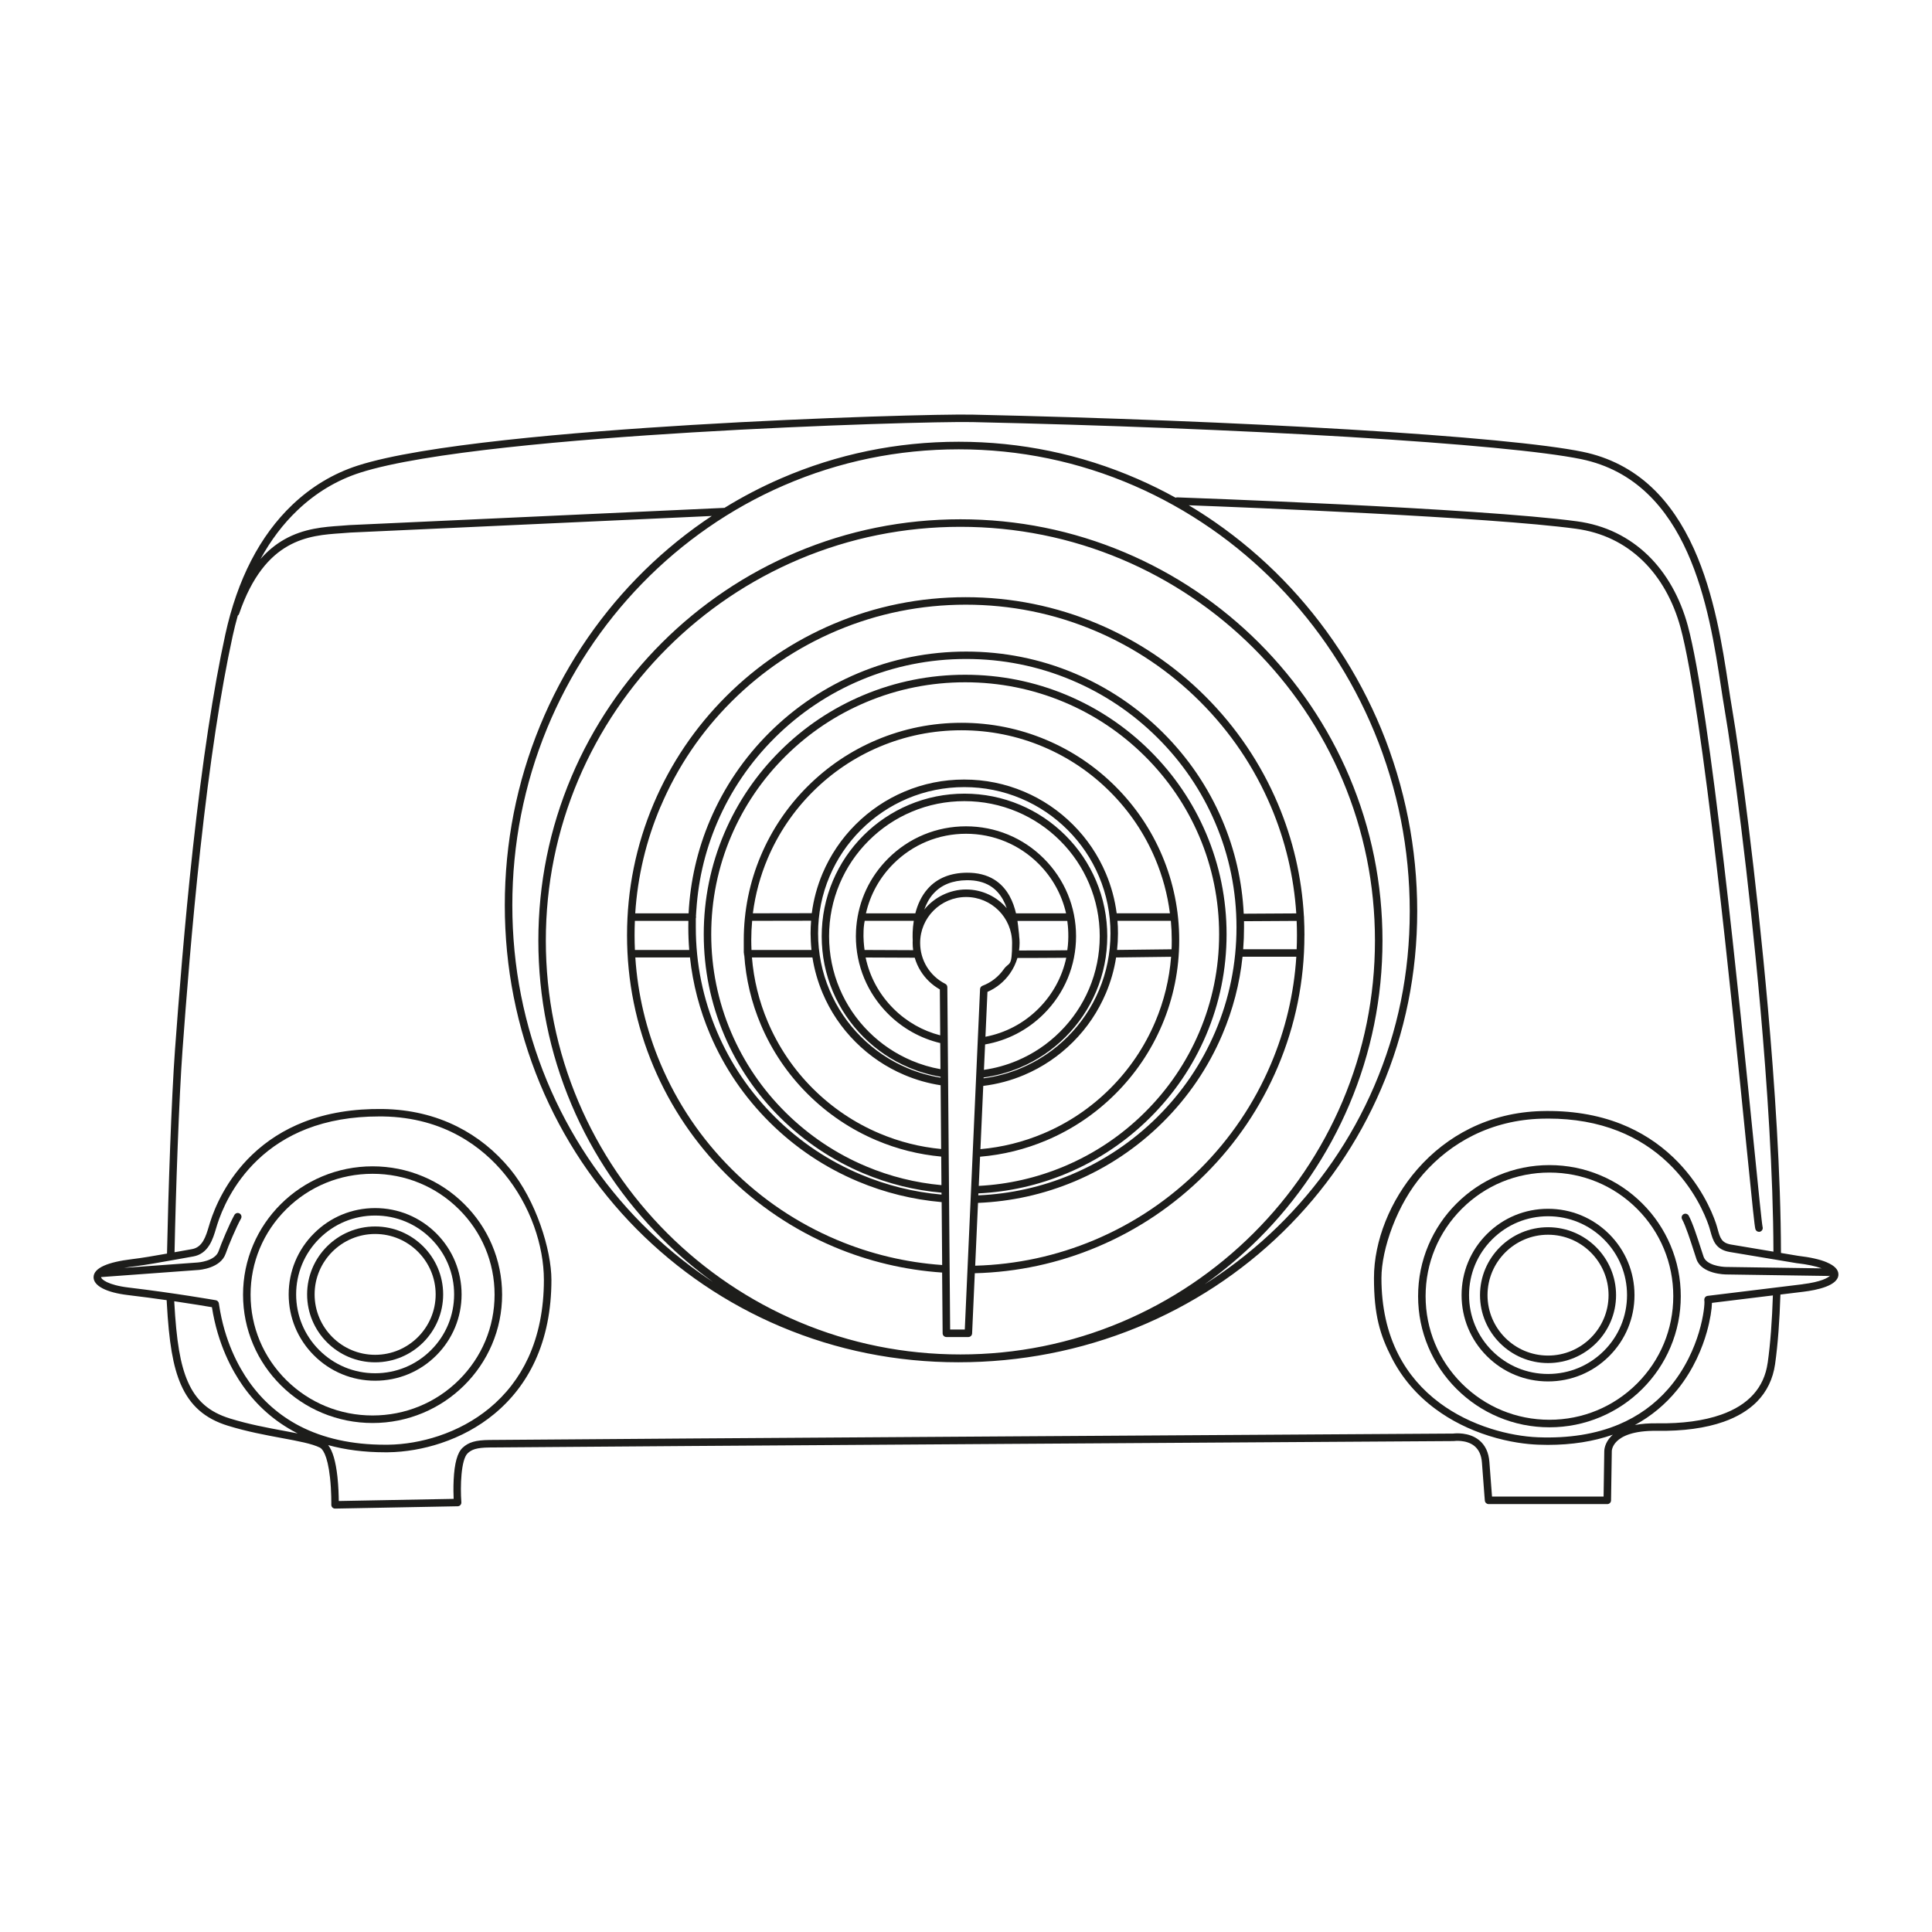 <?xml version="1.0" encoding="UTF-8"?>
<svg xmlns="http://www.w3.org/2000/svg" version="1.1" viewBox="0 0 5669.3 5669.3">
  <defs>
    <style>
      .cls-1 {
        fill: #1d1d1b;
      }
    </style>
  </defs>
  <!-- Generator: Adobe Illustrator 28.7.3, SVG Export Plug-In . SVG Version: 1.2.0 Build 164)  -->
  <g>
    <g id="Ebene_3">
      <g>
        <path class="cls-1" d="M3827.8,2744.5c0-17.3-.4-34.5-1.3-51.6,0-.6.1-1.2.1-1.8,0-1-.2-1.9-.4-2.8-6.3-114.1-32-224.8-76.5-330-50.1-118.1-121.7-224.2-213-315.3-91.3-91.1-197.6-162.6-315.9-212.6-122.5-51.7-252.7-78-386.9-78s-264.3,26.2-386.9,78c-118.3,50-224.6,121.5-315.9,212.6-91.3,91.1-162.9,197.2-213,315.3-51.8,122.3-78.1,252.2-78.1,386.2s26.3,263.9,78.1,386.2c50.1,118.1,121.7,224.2,213,315.3,91.3,91.1,197.6,162.6,315.9,212.6,101.3,42.8,207.9,68.1,317.6,75.6l1.5,178.3c0,6,5,10.9,11,10.9h64.5c5.9,0,10.7-4.6,11-10.5l7.9-176.7c124.8-3.2,245.8-29.3,360.2-77.6,118.3-50,224.6-121.5,315.9-212.6,91.3-91.1,162.9-197.2,213-315.3,51.8-122.3,78.1-252.2,78.1-386.2ZM2991.9,2766.9c0-6.8-.4-13.4-1.3-19.9,0-3.1-.3-5.8-.6-8.1-.4-2.2-.7-6-1.2-10.3-.7-7.1-1.6-16.1-3.2-26.3h146.3c2.2,15.4,5.5,49.1,0,86.1-19.3.5-71.9.7-141.6.7,1-7.3,1.6-14.6,1.6-22.1ZM2981.4,2680.1c-3.9-16.4-9.7-34.2-19-50.9-11.5-20.7-26.8-37-45.3-48.4-22-13.5-48.8-20.1-79.8-19.9-48.6.4-87.2,16.1-114.5,46.7-19.3,21.6-30.5,47.7-36.8,72.5h-144.9c12.4-54.7,40-104.9,80.7-145.5,56.9-56.8,132.5-88,212.9-88s156,31.3,212.9,88c40.7,40.6,68.3,90.8,80.7,145.5h-146.8ZM2534.1,2730.2c0-1.7.2-3.4.3-5.1,0-.2,0-.4,0-.7.1-1.5.3-3,.4-4.5.6-6,1.4-11.9,2.6-17.8h144c-4,25-3.7,46.4-3.1,57.2-.1,2.5-.2,5-.2,7.5,0,7.2.5,14.4,1.5,21.4-49.5-.2-98-.4-142.6-.6-1.7-11.8-4.1-34-2.9-57.5ZM2684.2,2810.3c4,13.9,9.9,27.2,17.7,39.6,13.9,22.2,33.2,40.6,56,53.5l1.1,134.7c-51.5-13.2-98.7-40-137.3-78.5-41.8-41.7-69.7-93.5-81.6-149.9,23.5.1,77.6.4,144.1.6ZM2739.2,2622.2c23-25.7,56.1-38.9,98.2-39.3,26.8-.2,49.7,5.4,68.1,16.7,15.3,9.4,27.9,22.9,37.6,40.3,4.5,8.2,8.2,16.7,11.1,25.2-28.8-33.6-71.6-55-119.3-55s-93.9,23.1-122.7,59.1c5.8-16.4,14.3-33.1,26.9-47.1ZM2985.6,2811c22.2,0,42.1,0,59.6,0,30.3,0,53.7-.2,69.7-.4,5.5,0,10.2-.1,14-.2-12,56.2-39.9,107.7-81.5,149.3-43.1,43.1-97.1,71.4-155.7,82.6l5.9-131.7c26.5-11.5,49.2-30,65.9-53.8,9.9-14.1,17.3-29.5,22.1-45.8ZM2890.7,3064.8c64.9-11.3,124.7-42.1,172.3-89.6,61-60.9,94.6-141.9,94.6-228s-33.6-167.1-94.6-228c-61-60.9-142.1-94.4-228.4-94.4s-167.4,33.5-228.4,94.4c-54,53.9-86.5,123.5-93.3,198.5-.4,4.1-.7,8.2-.9,12.2-.3,5.8-.5,11.5-.5,17.3,0,86.1,33.6,167.1,94.6,228,42.8,42.7,95.5,72,153,85.6l.6,76.6c-28.9-5.1-57-13.5-84.3-25-47.3-20-89.7-48.5-126.2-84.9-36.5-36.4-65.1-78.8-85.1-126-20.7-48.9-31.2-100.8-31.2-154.3s10.5-105.4,31.2-154.3c20-47.2,48.6-89.6,85.1-126,36.5-36.4,78.9-65,126.2-84.9,48.9-20.7,101-31.1,154.6-31.1s105.6,10.5,154.6,31.1c47.3,20,89.7,48.5,126.2,84.9,36.5,36.4,65.1,78.8,85.1,126,20.7,48.9,31.2,100.8,31.2,154.3s-10.5,105.4-31.2,154.3c-20,47.2-48.6,89.6-85.1,126-36.5,36.4-78.9,65-126.2,84.9-31.3,13.2-63.9,22.2-97.3,27l3.4-74.6ZM2886.4,3161.7c36.7-4.9,72.5-14.6,106.9-29.1,49.9-21.1,94.7-51.2,133.2-89.6,38.5-38.4,68.7-83.2,89.8-133,21.9-51.6,32.9-106.4,32.9-162.8s-11.1-111.3-32.9-162.8c-21.1-49.8-51.3-94.6-89.8-133-38.5-38.4-83.3-68.6-133.2-89.6-51.7-21.8-106.6-32.9-163.1-32.9s-111.4,11.1-163.1,32.9c-49.9,21.1-94.7,51.2-133.2,89.6-38.5,38.4-68.7,83.2-89.8,133-21.9,51.6-32.9,106.4-32.9,162.8s11.1,111.3,32.9,162.8c21.1,49.8,51.3,94.6,89.8,133,38.5,38.4,83.3,68.6,133.2,89.6,30,12.7,61.1,21.7,93,27.1v2.6c-33.4-5.4-66-14.8-97.5-28.1-51.1-21.6-97-52.6-136.4-92-39.4-39.4-70.3-85.3-91.9-136.4-22.4-52.9-33.7-109.1-33.7-167s11.3-114.1,33.7-167c21.6-51.1,52.5-97,91.9-136.4,39.4-39.4,85.3-70.4,136.4-92,52.9-22.4,109.1-33.7,167-33.7s114.1,11.3,167,33.7c51.1,21.6,97,52.6,136.4,92,39.4,39.4,70.3,85.3,91.9,136.4,22.4,52.9,33.7,109.1,33.7,167s-11.3,114.1-33.7,167c-21.6,51.1-52.5,97-91.9,136.4-39.4,39.4-85.3,70.4-136.4,92-35.4,15-72.3,25-110.3,30v-2.4ZM3279.1,2702.1h156.7c1.7,18.7,2.6,37.6,2.6,56.7s-.2,17.9-.6,26.8l-159.8,1.9c1.7-16.1,2.6-32.4,2.6-48.8s-.5-24.5-1.5-36.6ZM3276.8,2680.1c-5.2-40.2-15.8-79.4-31.7-117-22.7-53.7-55.2-102-96.7-143.4s-89.6-74-143.4-96.7c-55.6-23.5-114.7-35.5-175.6-35.5s-120,11.9-175.6,35.5c-53.7,22.7-101.9,55.3-143.4,96.7-41.4,41.4-73.9,89.7-96.7,143.4-15.8,37.5-26.4,76.5-31.6,116.6l-172.9.3c7.1-55.4,21.6-109.3,43.5-161,31.1-73.3,75.6-139.2,132.2-195.7,56.7-56.6,122.6-101,196.1-132,76.1-32.1,156.8-48.4,240.1-48.4s164.1,16.3,240.1,48.4c73.5,31,139.4,75.4,196.1,132,56.7,56.6,101.1,122.4,132.2,195.7,21.9,51.7,36.5,105.6,43.5,161h-156.6ZM2204.5,2758.8c0-19,.9-37.9,2.6-56.7l173-.3c-1,12.2-1.5,24.6-1.5,37s.9,32.7,2.6,48.9h-176c-.4-9.6-.7-19.2-.7-28.8ZM2384,2809.6c5.7,35.9,15.7,71,29.9,104.7,22.7,53.7,55.2,102,96.7,143.4,41.4,41.4,89.7,74,143.4,96.7,34.2,14.5,69.8,24.6,106.2,30.2l1.5,187.1c-62.2-5.9-122.7-21.2-180.5-45.6-73.5-31-139.4-75.4-196.1-132-56.7-56.6-101.1-122.4-132.2-195.7-25.6-60.3-41.1-123.7-46.4-188.9h177.5ZM2885.3,3186.5c41.2-5.1,81.4-15.7,119.8-32,53.7-22.7,101.9-55.3,143.4-96.7s73.9-89.7,96.7-143.4c14.3-33.8,24.3-68.8,29.9-104.8l161.4-2c-5.1,65.9-20.7,129.9-46.6,190.9-31.1,73.3-75.6,139.2-132.2,195.7-56.7,56.6-122.6,101-196.1,132-59,24.9-120.9,40.3-184.6,45.9l8.3-185.7ZM2875.9,3394.3c67-5.6,132.1-21.6,194.2-47.8,76.1-32.1,144.4-78.1,203.1-136.7,58.7-58.6,104.7-126.8,136.9-202.7,33.3-78.6,50.2-162.2,50.2-248.3s-16.9-169.6-50.2-248.3c-32.2-76-78.3-144.2-136.9-202.7-58.7-58.6-127-104.6-203.1-136.7-78.8-33.3-162.4-50.1-248.7-50.1s-169.9,16.9-248.7,50.1c-76.1,32.1-144.4,78.1-203.1,136.7-58.7,58.6-104.7,126.8-136.9,202.7-33.3,78.6-50.2,162.2-50.2,248.3s.4,25.6,1.1,38.3c0,.5-.1,1-.1,1.6,0,1,.1,2,.4,2.9,4.7,71,21,140,48.8,205.5,32.2,76,78.3,144.2,136.9,202.7,58.7,58.6,127,104.6,203.1,136.7,60.5,25.6,124,41.4,189.2,47.4l.7,83.8c-76.1-7-150-25.3-220.5-54.9-88.7-37.2-168.4-90.6-236.9-158.5-68.4-67.9-122.2-147-159.7-235-38.8-91.1-58.5-188-58.5-287.8s19.7-196.6,58.5-287.8c37.5-88,91.2-167.1,159.7-235,68.4-67.9,148.1-121.2,236.9-158.5,91.9-38.6,189.5-58.1,290.1-58.1s198.2,19.6,290.1,58.1c88.7,37.2,168.4,90.6,236.9,158.5,68.4,67.9,122.2,147,159.7,235,38.8,91.1,58.5,188,58.5,287.8s-19.7,196.6-58.5,287.8c-37.5,88-91.2,167.1-159.7,235-68.4,67.9-148.1,121.2-236.9,158.5-79.7,33.4-163.6,52.6-250.2,57.1l3.8-85.5ZM2871.1,3501.9c89.8-4.4,177-24.1,259.7-58.9,91.3-38.3,173.4-93.2,243.8-163.2,70.5-69.9,125.8-151.4,164.4-242,40-93.9,60.3-193.6,60.3-296.4s-20.3-202.5-60.3-296.4c-38.6-90.7-94-172.1-164.4-242-70.5-69.9-152.5-124.8-243.8-163.2-94.6-39.7-195-59.8-298.6-59.8s-204,20.1-298.6,59.8c-91.3,38.3-173.4,93.2-243.8,163.2-70.5,69.9-125.8,151.4-164.4,242-40,93.9-60.3,193.6-60.3,296.4s20.3,202.5,60.3,296.4c38.6,90.7,94,172.1,164.4,242,70.5,69.9,152.5,124.8,243.8,163.2,73.3,30.8,150.1,49.8,229.2,56.8v5.6c-81.6-7.3-160.8-26.9-236.5-58.7-94.5-39.7-179.3-96.4-252.2-168.8-72.9-72.3-130.1-156.5-170-250.3-41.4-97-62.3-200.1-62.3-306.4s.2-17.7.5-26.6c.4-1.1.6-2.3.6-3.6s-.1-1.9-.4-2.8c3.9-94.7,24.6-186.5,61.6-273.5,40-93.8,97.2-178,170-250.3,72.9-72.3,157.7-129.1,252.2-168.8,97.8-41.1,201.7-61.9,308.8-61.9s211,20.8,308.8,61.9c94.5,39.7,179.3,96.4,252.2,168.8,72.9,72.3,130.1,156.5,170,250.3,41.4,97,62.3,200.1,62.3,306.4s-21,209.4-62.3,306.4c-40,93.8-97.2,178-170,250.3-72.9,72.3-157.7,129.1-252.2,168.8-86.9,36.5-178.6,56.9-273.2,61.1l.3-5.9ZM1862.1,2744.5c0-14.2.3-28.3.9-42.3h157c-.1,6.4-.2,12.7-.2,19.1,0,22.3.9,44.4,2.7,66.4-.3,0-.6,0-.9,0h-158.5c-.6-14.3-1-28.7-1-43.2ZM3650.3,2703.2l154.6-.9c.6,14,.9,28.1.9,42.2s-.3,27.4-.9,41h-156.9c1.7-21.3,2.5-42.7,2.5-64.2s0-12.1-.2-18.1ZM1938.5,2366.9c48.9-115.5,119-219.3,208.3-308.4,89.3-89.1,193.2-159,308.9-207.9,119.8-50.6,247.1-76.2,378.3-76.2s258.5,25.6,378.3,76.2c115.7,48.9,219.7,118.8,308.9,207.9,89.3,89.1,159.3,192.8,208.3,308.4,42.3,99.9,67.2,205.1,74.3,313.4l-154.2.9c-4.6-95.1-25.8-187.4-63.1-274.9-41.1-96.4-99.9-182.9-174.8-257.3-74.9-74.3-162.1-132.7-259.2-173.4-100.5-42.2-207.3-63.6-317.4-63.6s-216.8,21.4-317.4,63.6c-97.1,40.8-184.3,99.1-259.2,173.4-74.9,74.3-133.7,160.9-174.8,257.3-37.2,87.2-58.3,179.2-63.1,273.9h-156.6c7-108.3,31.9-213.4,74.3-313.3ZM2455.7,3638.3c-115.7-48.9-219.7-118.8-308.9-207.9-89.3-89.1-159.3-192.8-208.3-308.4-42.2-99.6-67.1-204.5-74.2-312.4h157.3c1,0,2-.2,3-.4,8.5,78.2,28.3,154.3,59.4,227.1,41.1,96.4,99.9,182.9,174.8,257.3,74.9,74.3,162.1,132.7,259.2,173.4,78.4,32.9,160.6,53.1,245.2,60.5l1.5,184.6c-106.7-7.5-210.3-32.2-308.9-73.8ZM2831.2,3901.4h-43.1l-8.2-1004.7c0-4.1-2.4-7.9-6-9.7-45.5-23.1-73.8-69.1-73.8-120.1,0-74.3,60.5-134.7,134.9-134.7s134.9,60.4,134.9,134.7-8.4,54.5-24.4,77.2c-15.6,22.2-37.2,39-62.5,48.6-4.1,1.6-6.9,5.4-7.1,9.8l-44.8,998.9ZM3521.2,3430.4c-89.3,89.1-193.2,159-308.9,207.9-111.4,47-229.2,72.5-350.7,75.8l8.3-184.3c97.8-4,192.7-25.1,282.7-62.8,97.1-40.8,184.3-99.1,259.2-173.4,74.9-74.3,133.7-160.9,174.8-257.3,31.2-73.3,51.2-150,59.5-228.8h157.8c-6.9,108.7-31.9,214.3-74.4,314.6-48.9,115.5-119,219.3-208.3,308.4Z"/>
        <path class="cls-1" d="M824.6,4065.4c34.9,34.6,75.5,61.7,120.8,80.7,46.8,19.6,96.6,29.6,147.9,29.6s101-10,147.9-29.6c45.2-19,85.9-46.1,120.8-80.7,34.9-34.6,62.3-74.9,81.5-119.7,19.8-46.4,29.9-95.8,29.9-146.6s-10.1-100.2-29.9-146.6c-19.1-44.9-46.6-85.1-81.5-119.7-34.9-34.6-75.5-61.7-120.8-80.7-46.8-19.6-96.6-29.6-147.9-29.6s-101,10-147.9,29.6c-45.2,19-85.9,46.1-120.8,80.7-34.9,34.6-62.3,74.9-81.5,119.7-19.8,46.4-29.9,95.8-29.9,146.6s10.1,100.2,29.9,146.6c19.1,44.9,46.6,85.1,81.5,119.7ZM840.1,3548.3c67.6-67,157.5-103.9,253.2-103.9s185.6,36.9,253.2,103.9c67.6,67,104.8,156,104.8,250.7s-37.2,183.7-104.8,250.7c-67.6,67-157.5,103.9-253.2,103.9s-185.6-36.9-253.2-103.9c-67.6-67-104.8-156-104.8-250.7s37.2-183.7,104.8-250.7Z"/>
        <path class="cls-1" d="M1100.8,4051.6c67.8,0,131.5-26.3,179.4-74.2,47.9-47.8,74.3-111.5,74.3-179.1s-26.4-131.3-74.3-179.1c-47.9-47.8-111.7-74.2-179.4-74.2s-131.5,26.3-179.4,74.2c-47.9,47.8-74.3,111.5-74.3,179.1s26.4,131.3,74.3,179.1c47.9,47.8,111.7,74.2,179.4,74.2ZM936.9,3634.7c43.8-43.7,102-67.8,163.9-67.8s120.1,24.1,163.9,67.8c43.8,43.7,67.9,101.8,67.9,163.6s-24.1,119.9-67.9,163.6c-43.8,43.7-102,67.8-163.9,67.8s-120.1-24.1-163.9-67.8c-43.8-43.7-67.9-101.8-67.9-163.6s24.1-119.9,67.9-163.6Z"/>
        <path class="cls-1" d="M1100.8,3997.6c110.1,0,199.6-89.4,199.6-199.3s-89.6-199.3-199.6-199.3-199.6,89.4-199.6,199.3,89.6,199.3,199.6,199.3ZM1100.8,3621c97.9,0,177.6,79.5,177.6,177.3s-79.7,177.3-177.6,177.3-177.6-79.5-177.6-177.3,79.7-177.3,177.6-177.3Z"/>
        <path class="cls-1" d="M5361,3704.3c-20.2-8.6-48.7-15-84.7-19.2-2.6-.4-23-3.8-50.2-8.4-.4-232.3-19-501.4-38.4-720-33.9-382.7-81.9-743.7-105.1-877.9-3.5-20.2-7-43.2-10.7-67.5-17.2-112.6-40.8-266.9-101.2-400.7-33.2-73.6-74.6-134.1-123.1-179.8-56.8-53.6-125.2-88.9-203.3-105-107.9-22.3-352.3-45.6-688.4-65.7-326-19.5-717.5-34.9-1102.5-43.4-79.8-1.8-442.8,7.3-823.6,30.3-342.6,20.7-790.7,58.1-980.3,119.3-71.2,23-135.7,61.7-191.9,115.2-94.9,90.5-161,218.4-196.4,380.2-35.3,161.4-67.3,372.4-95.2,627.1-24.8,226.8-41.8,446.4-52.5,591.9-10.2,138.9-19.9,422.3-23.4,597.8-36.4,6.5-74,13-103,16.4-35.1,4.2-62.6,10.6-81.5,18.9-20.6,9.1-31,20.6-31,34.2,0,25.2,37.5,44.7,100.4,52.2,40.4,4.8,79.3,10,114.1,15,0,2.5.2,4.6.3,6.5,6.4,118.4,18.4,188.3,41.4,241.1,26.9,61.7,70.6,100.1,137.5,120.7,56.4,17.4,110.9,27.5,158.9,36.4,47.4,8.8,88.3,16.4,111.6,28,6.3,3.2,21.9,18.1,29.6,88,4.5,40.6,3.8,79.3,3.8,79.7,0,3,1.1,5.9,3.2,8,2.1,2.1,4.9,3.2,7.8,3.2s.1,0,.2,0l359.7-6.8c3,0,5.9-1.4,7.9-3.6,2-2.2,3.1-5.2,2.8-8.2-3.4-45.7-1.3-125.3,18.7-143.8,11.2-10.5,25.3-16.6,64.3-16.9,367.4-3.5,2803.7-18.6,2828.3-18.8.5,0,1,0,1.5-.1.4,0,35.6-4.9,59.6,14.3,13.2,10.6,20.8,27,22.4,48.7,4.3,57.6,6.4,84.9,7.4,97.7.6,7.1.9,10.6,1,12.4.3,2.9.5,6.3,4,9.2,2,1.7,4.5,2.7,7.2,2.7h348.3c6,0,10.9-4.8,11-10.8l2.2-144.1c0-.2,0-.2,0-.4,0-1.3.5-15,14.7-28.9,14.8-14.6,47.3-31.8,118.2-30.8,76.4,1.1,142.1-7.8,195.4-26.6,40-14.1,72.8-33.9,97.4-58.7,29.3-29.7,47.3-66.9,53.5-110.7,8.3-59,13.2-128.2,15.6-203.9l68.1-8.3c38.2-4.7,102.2-17.5,102.1-50.8,0-13.9-11.4-25.7-33.7-35.2ZM296.7,3748c0-.2,0-.3,0-.5l284.5-20.8c3.9-.2,66-4.7,81-48,7.9-22.9,30.8-77.5,45-102.9,3-5.3,1-12-4.3-15-5.3-3-12-1-15,4.3-14.7,26.4-38.3,82.8-46.5,106.4-10.3,29.8-61.1,33.2-61.6,33.2,0,0-.1,0-.2,0l-215.9,15.8c7.8-1.4,16.4-2.6,26-3.8,36.8-4.4,86.8-13.5,130.9-21.4,16.7-3,32.5-5.9,46.3-8.3,19.9-3.4,35.9-14.6,47.5-33.3,9.5-15.3,15-33.5,19.8-49.6,1.1-3.8,2.2-7.4,3.3-10.9,13-40.9,45.5-119.8,117.6-188.8,41.1-39.4,89.6-70.1,144.2-91.5,62.5-24.4,133.9-36.8,212.3-36.8s7.9,0,11.9,0c182.1,2.9,294.1,92.7,355.9,167.5,37.2,44.9,67.5,98.4,87.7,154.7,18.9,52.7,28.9,107.1,28.9,157.5,0,85.5-15.5,162.4-45.9,228.4-26.8,58.1-65.3,108-114.3,148.3-43,35.3-93.1,62.7-148.9,81.3-48.6,16.2-100.1,25.1-148.9,25.6-3,0-5.9,0-8.8,0-96,0-180.2-18.6-250.6-55.2-58.9-30.7-108.5-74.3-147.6-129.5-31.4-44.4-72.2-119.6-88.1-225.7-.3-2.1-.5-3.6-.7-4.7-.8-4.5-4.4-8.1-8.9-8.9-1.2-.2-120.4-21.1-255.6-37.2-61.8-7.3-81-24.8-81-30.3ZM674.8,4162.4c-61.2-18.8-99.4-52.3-123.8-108.4-21.9-50.2-33.3-117.9-39.6-233.5,0-.6,0-1.4,0-2.1,53.4,7.9,94.2,14.7,110.5,17.5,17,108.5,59,185.8,91.4,231.6,41.1,58.2,93.4,104,155.4,136.3,1.6.8,3.2,1.6,4.8,2.5-13.1-2.6-27.1-5.3-42.2-8-47.4-8.8-101.2-18.8-156.4-35.8ZM4728,4214.5c-19.5,19.8-20.4,40.7-20.4,43.9l-2,133.1h-327.4c-1-12.2-3.1-39.8-7.7-101.6-2.1-28-12.4-49.7-30.6-64.2-29.5-23.6-69.3-19.8-75.7-19-52.4.3-2462.4,15.3-2827.7,18.8-40.6.4-61.3,6.4-79,22.8-15.4,14.3-24,45.3-26.3,94.8-1.1,22.3-.5,42.9,0,55.2l-337.1,6.3c-.1-14.8-.8-42.1-3.9-70.9-5-45.3-13.9-76.1-27.2-93.1,50.8,13.9,106.3,21,166.2,21,3,0,6.1,0,9.1,0,51.1-.6,104.9-9.9,155.6-26.8,58.4-19.5,110.9-48.1,155.9-85.2,51.6-42.4,92.1-94.9,120.3-156,31.8-68.9,48-148.9,48-237.6s-45.5-234.1-121.7-326.2c-43.5-52.6-95.4-94.3-154.4-123.9-65.7-33-139.1-50.3-218.2-51.6-86-1.3-164.2,11.5-232.5,38.2-57.3,22.4-108.3,54.7-151.5,96.1-75.6,72.4-109.7,155.1-123.3,198-1.2,3.7-2.3,7.4-3.4,11.3-9.2,30.6-18.6,62.2-49.9,67.6-14,2.4-29.8,5.3-46.5,8.3-1.5.3-3,.5-4.5.8,3.5-175,13.2-454.6,23.3-592.2,10.6-145.3,27.6-364.6,52.4-591.1,27.8-253.9,59.7-464.1,94.8-624.8,4.5-20.5,9.5-40.5,15-59.9,1.8-1.3,3.2-3.1,4-5.4,75.6-221,205.1-229.9,299.6-236.4,9.3-.6,18.1-1.2,26.5-2,49.2-2.1,872.1-40,1060.9-48.7-7.9,5.2-15.8,10.5-23.6,15.9-70.4,48.8-136.5,104.9-196.6,166.7-60,61.6-114.4,129.5-161.8,201.6-47.7,72.7-88.7,150.4-121.8,230.9-68.7,167.1-103.6,344.5-103.6,527.1s34.8,358.8,103.4,524.2c33.1,79.6,74,156.3,121.7,227.9,47.3,71,101.7,137.7,161.6,198.2,60,60.5,126.1,115.5,196.5,163.2,71.1,48.2,147.2,89.6,226.3,123,164.3,69.5,339.8,104.7,521.5,104.7s358.4-34.3,523.8-101.9c79.9-32.6,156.8-73.1,228.7-120.2,71.4-46.8,138.5-100.6,199.3-160,61-59.5,116.4-125.1,164.5-195,48.7-70.7,90.5-146.4,124.2-225.2,70.3-163.9,105.9-339.4,105.9-521.6s-35.6-364.9-105.7-534.5c-33.7-81.5-75.4-160.2-124-233.9-48.1-73-103.4-141.7-164.2-204.1-60.9-62.5-127.9-119.2-199.1-168.6-25.2-17.5-51-34.1-77.4-49.8,165.8,6.2,881.3,34.4,1136.3,68.9,76.7,10.4,142.7,42.1,196.4,94.3,50.9,49.5,89.1,117.3,110.5,196.2,64.4,237.4,151.5,1104.1,193.3,1520.6,17.9,178.5,23.9,236.8,26.3,244.3,1.5,4.7,5.8,7.7,10.5,7.7s2.2-.2,3.3-.5c5.7-1.8,9-7.9,7.3-13.6-2.2-9.2-12.5-111.1-25.4-240.1-41.9-417.1-129.1-1285-194-1524.2-22.4-82.6-62.7-153.9-116.4-206.2-27.8-27-59.3-49.2-93.7-66-35.4-17.3-74.2-28.8-115.1-34.3-288.9-39-1164.2-70-1173-70.3-1.8,0-3.4.3-4.9,1-36.7-20.3-74.2-38.8-112.4-55.4-166-72.2-342.3-108.8-523.9-108.8s-357,36.2-521.8,107.6c-57,24.7-112.5,53.6-165.7,86.4-16.4.8-1047.4,48.3-1099.3,50.5-.2,0-.4,0-.6,0-8.3.8-17,1.4-26.2,2-48,3.3-107.8,7.4-165.7,40.3-25.7,14.6-48.9,33.7-69.7,57.3,30.2-55.2,66.4-103,108.4-143,53.7-51.2,115.4-88.3,183.4-110.2,187.4-60.4,633.6-97.7,974.9-118.3,380.3-22.9,742.4-32,821.8-30.3,384.7,8.5,775.9,23.9,1101.6,43.4,335,20.1,578.4,43.3,685.2,65.3,318.2,65.7,375.9,442.3,410.3,667.3,3.7,24.4,7.3,47.5,10.8,67.9,23.2,133.7,71,494,104.9,876,19.2,217,37.7,483.9,38.3,714.4-44.5-7.4-97.9-16.4-124.5-20.9-27.9-4.8-32.1-19.8-39-44.6-1.6-5.9-3.3-12-5.5-18.4-11.1-32.7-45.6-116.9-124.7-192.5-44.4-42.5-96.2-75.6-153.8-98.4-69.5-27.4-148.1-40.1-233.9-37.7-74.8,2.1-145.3,19.4-209.5,51.2-58.2,28.9-110,69.1-154,119.4-79.7,91.2-127.3,210.5-127.3,319.1s17.6,167.2,52.4,234.9c30.1,58.6,73.1,108.9,127.8,149.4,45.8,34,98.8,60.6,157.6,79.1,60.7,19.1,111.6,24.5,143.6,25.8,9.7.4,19.3.6,28.8.6,70,0,133.9-10,190.7-29.9-1.6,1.4-3.2,2.9-4.6,4.4ZM3553.3,1550.8c70.1,48.6,136,104.4,195.9,165.9,59.9,61.4,114.3,129,161.6,200.9,47.8,72.5,88.8,149.9,122,230.2,69,166.9,104,343.9,104,526.1s-35,351.7-104.1,512.9c-33.2,77.4-74.3,151.9-122.1,221.3-47.3,68.7-101.7,133.2-161.7,191.7-59.9,58.4-125.8,111.3-196,157.3-6,4-12.1,7.8-18.2,11.7,56.7-40.2,110.2-85.3,159.4-134.4,56-55.9,106.9-117.5,151.2-183,44.7-66.1,83.2-136.7,114.2-210,64.6-152.4,97.3-314.3,97.3-481.2s-32.7-328.8-97.3-481.2c-31-73.3-69.5-143.9-114.2-210-44.3-65.5-95.2-127-151.2-183-56-55.9-117.7-106.7-183.3-151-66.2-44.7-137-83-210.4-114-152.7-64.5-314.9-97.2-482.1-97.2s-329.4,32.7-482.1,97.2c-73.4,31-144.2,69.3-210.4,114-65.6,44.2-127.2,95-183.3,151-56,55.9-106.9,117.5-151.2,183-44.7,66.1-83.2,136.7-114.2,210-64.6,152.4-97.3,314.3-97.3,481.2s32.7,328.8,97.3,481.2c31,73.3,69.5,143.9,114.2,210,44.3,65.5,95.2,127,151.2,183,46.3,46.2,96.4,88.9,149.4,127.3-5-3.3-10-6.6-15-10-69.2-47-134.2-101-193.2-160.5-59-59.5-112.4-125.1-158.9-194.9-46.9-70.4-87.2-145.9-119.7-224.2-67.5-162.7-101.7-336.2-101.7-515.8s34.3-354.2,101.9-518.7c32.6-79.2,72.9-155.7,119.9-227.2,46.6-71,100.2-137.7,159.2-198.3,59.1-60.8,124.2-115.9,193.4-163.9,70-48.6,144.9-90.3,222.6-123.9,162-70.2,334.6-105.8,513.1-105.8s351.9,36,515.1,107c78.4,34.1,154,76.3,224.8,125.4ZM3291.7,3879.1c-150,63.3-309.3,95.4-473.5,95.4s-323.6-32.1-473.5-95.4c-72.1-30.4-141.6-68.1-206.6-112-64.4-43.4-125-93.3-180-148.3-55.1-55-105-115.4-148.6-179.7-43.9-64.9-81.7-134.3-112.2-206.3-63.4-149.7-95.6-308.7-95.6-472.6s32.2-323,95.6-472.6c30.5-71.9,68.2-141.3,112.2-206.3,43.5-64.3,93.5-124.8,148.6-179.7,55.1-55,115.6-104.8,180-148.3,65-43.9,134.6-81.5,206.6-112,150-63.3,309.3-95.4,473.5-95.4s323.6,32.1,473.5,95.4c72.1,30.4,141.6,68.1,206.6,112,64.4,43.4,125,93.3,180,148.3,55.1,55,105,115.4,148.6,179.7,43.9,64.9,81.7,134.3,112.2,206.3,63.4,149.7,95.6,308.7,95.6,472.6s-32.2,323-95.6,472.6c-30.5,71.9-68.2,141.3-112.2,206.3-43.5,64.3-93.5,124.8-148.6,179.7-55.1,55-115.6,104.8-180,148.3-65,43.9-134.6,81.5-206.6,112ZM5187,3999.5c-10.2,72.3-56.1,123.4-136.4,151.7-50.8,17.9-114,26.5-187.7,25.4-24.6-.3-46.5,1.3-65.5,5,48-26,89.7-60.6,124.3-103.2,49.1-60.5,74.3-125.4,86.7-169.3,10.4-36.7,14.9-68.7,15.2-85.9l178.8-21.9c-2.4,73.5-7.2,140.8-15.3,198.2ZM5289.9,3768.5l-279,34.1c-5.6.7-9.6,5.4-9.7,10.9-.2,1.3-.1,2.7.2,4,.9,5.4-.9,41.6-16.2,92.5-13.1,43.6-39.4,107.7-90,165.7-39.6,45.3-88.3,80.4-144.9,104.2-67.5,28.4-147,41.1-236.4,37.7-43.3-1.6-92.2-10.4-137.8-24.8-56.4-17.7-107.3-43.2-151.1-75.7-51.9-38.5-92.7-86.2-121.3-141.8-33.2-64.5-50-140.2-50-224.8s45.6-217.3,121.9-304.6c42.1-48.2,91.6-86.6,147.2-114.2,61.3-30.4,128.7-46.9,200.4-49,6.8-.2,13.5-.3,20.1-.3,74.9,0,143.8,12.2,205,36.4,55,21.7,104.4,53.3,146.7,93.8,75.6,72.3,108.4,152.6,119.1,183.7,2,5.8,3.6,11.6,5.1,17.2,7.3,26.1,14.8,53.2,56.4,60.3,50.1,8.6,195.6,32.8,197.1,33,.2,0,.4,0,.5,0,29.7,3.4,54.5,8.6,72.4,15.1l-279.4-4.1s-.1,0-.1,0c-15.8,0-58.6-5.5-67-29.9-1.9-5.4-4.5-13.5-7.5-22.9-10.5-32.6-24.8-77.2-36.3-97.8-2.9-5.3-9.6-7.2-15-4.3-5.3,3-7.2,9.6-4.3,15,10.4,18.8,25,64,34.6,93.9,3.1,9.5,5.7,17.7,7.6,23.3,15.2,43.8,83.7,44.7,87.7,44.7l299.5,4.4c0,0,.1,0,.2,0,1.7,0,3.3-.4,4.7-1.1-6,6.5-26.3,18.6-80.7,25.3Z"/>
        <path class="cls-1" d="M4819.2,3531.5c-35.4-35.3-76.6-63.1-122.5-82.4-47.5-20.1-98-30.2-150-30.2s-102.5,10.2-150,30.2c-45.9,19.4-87.1,47.1-122.5,82.4-35.4,35.3-63.2,76.5-82.6,122.3-20.1,47.4-30.3,97.8-30.3,149.8s10.2,102.3,30.3,149.8c19.4,45.8,47.2,87,82.6,122.3,35.4,35.3,76.6,63.1,122.5,82.4,47.5,20.1,98,30.2,150,30.2s102.5-10.2,150-30.2c45.9-19.4,87.1-47.1,122.5-82.4,35.4-35.3,63.2-76.5,82.6-122.3,20.1-47.4,30.3-97.8,30.3-149.8s-10.2-102.3-30.3-149.8c-19.4-45.8-47.2-87-82.6-122.3ZM4803.7,4060c-68.6,68.5-159.9,106.2-257,106.2s-188.3-37.7-257-106.2c-68.6-68.5-106.4-159.6-106.4-256.5s37.8-188,106.4-256.5c68.6-68.5,159.9-106.2,257-106.2s188.3,37.7,257,106.2c68.6,68.5,106.4,159.6,106.4,256.5s-37.8,188-106.4,256.5Z"/>
        <path class="cls-1" d="M4542.6,3547.1c-67.8,0-131.5,26.3-179.4,74.2-47.9,47.8-74.3,111.5-74.3,179.1s26.4,131.3,74.3,179.1c47.9,47.8,111.7,74.2,179.4,74.2s131.5-26.3,179.4-74.2c47.9-47.8,74.3-111.5,74.3-179.1s-26.4-131.3-74.3-179.1c-47.9-47.8-111.7-74.2-179.4-74.2ZM4706.5,3964c-43.8,43.7-102,67.8-163.9,67.8s-120.1-24.1-163.9-67.8c-43.8-43.7-67.9-101.8-67.9-163.6s24.1-119.9,67.9-163.6c43.8-43.7,102-67.8,163.9-67.8s120.1,24.1,163.9,67.8c43.8,43.7,67.9,101.8,67.9,163.6s-24.1,119.9-67.9,163.6Z"/>
        <path class="cls-1" d="M4542.6,3601.2c-110.1,0-199.6,89.4-199.6,199.3s89.6,199.3,199.6,199.3,199.6-89.4,199.6-199.3-89.6-199.3-199.6-199.3ZM4542.6,3977.8c-98,0-177.6-79.5-177.6-177.3s79.7-177.3,177.6-177.3,177.6,79.5,177.6,177.3-79.7,177.3-177.6,177.3Z"/>
      </g>
    </g>
  </g>
</svg>